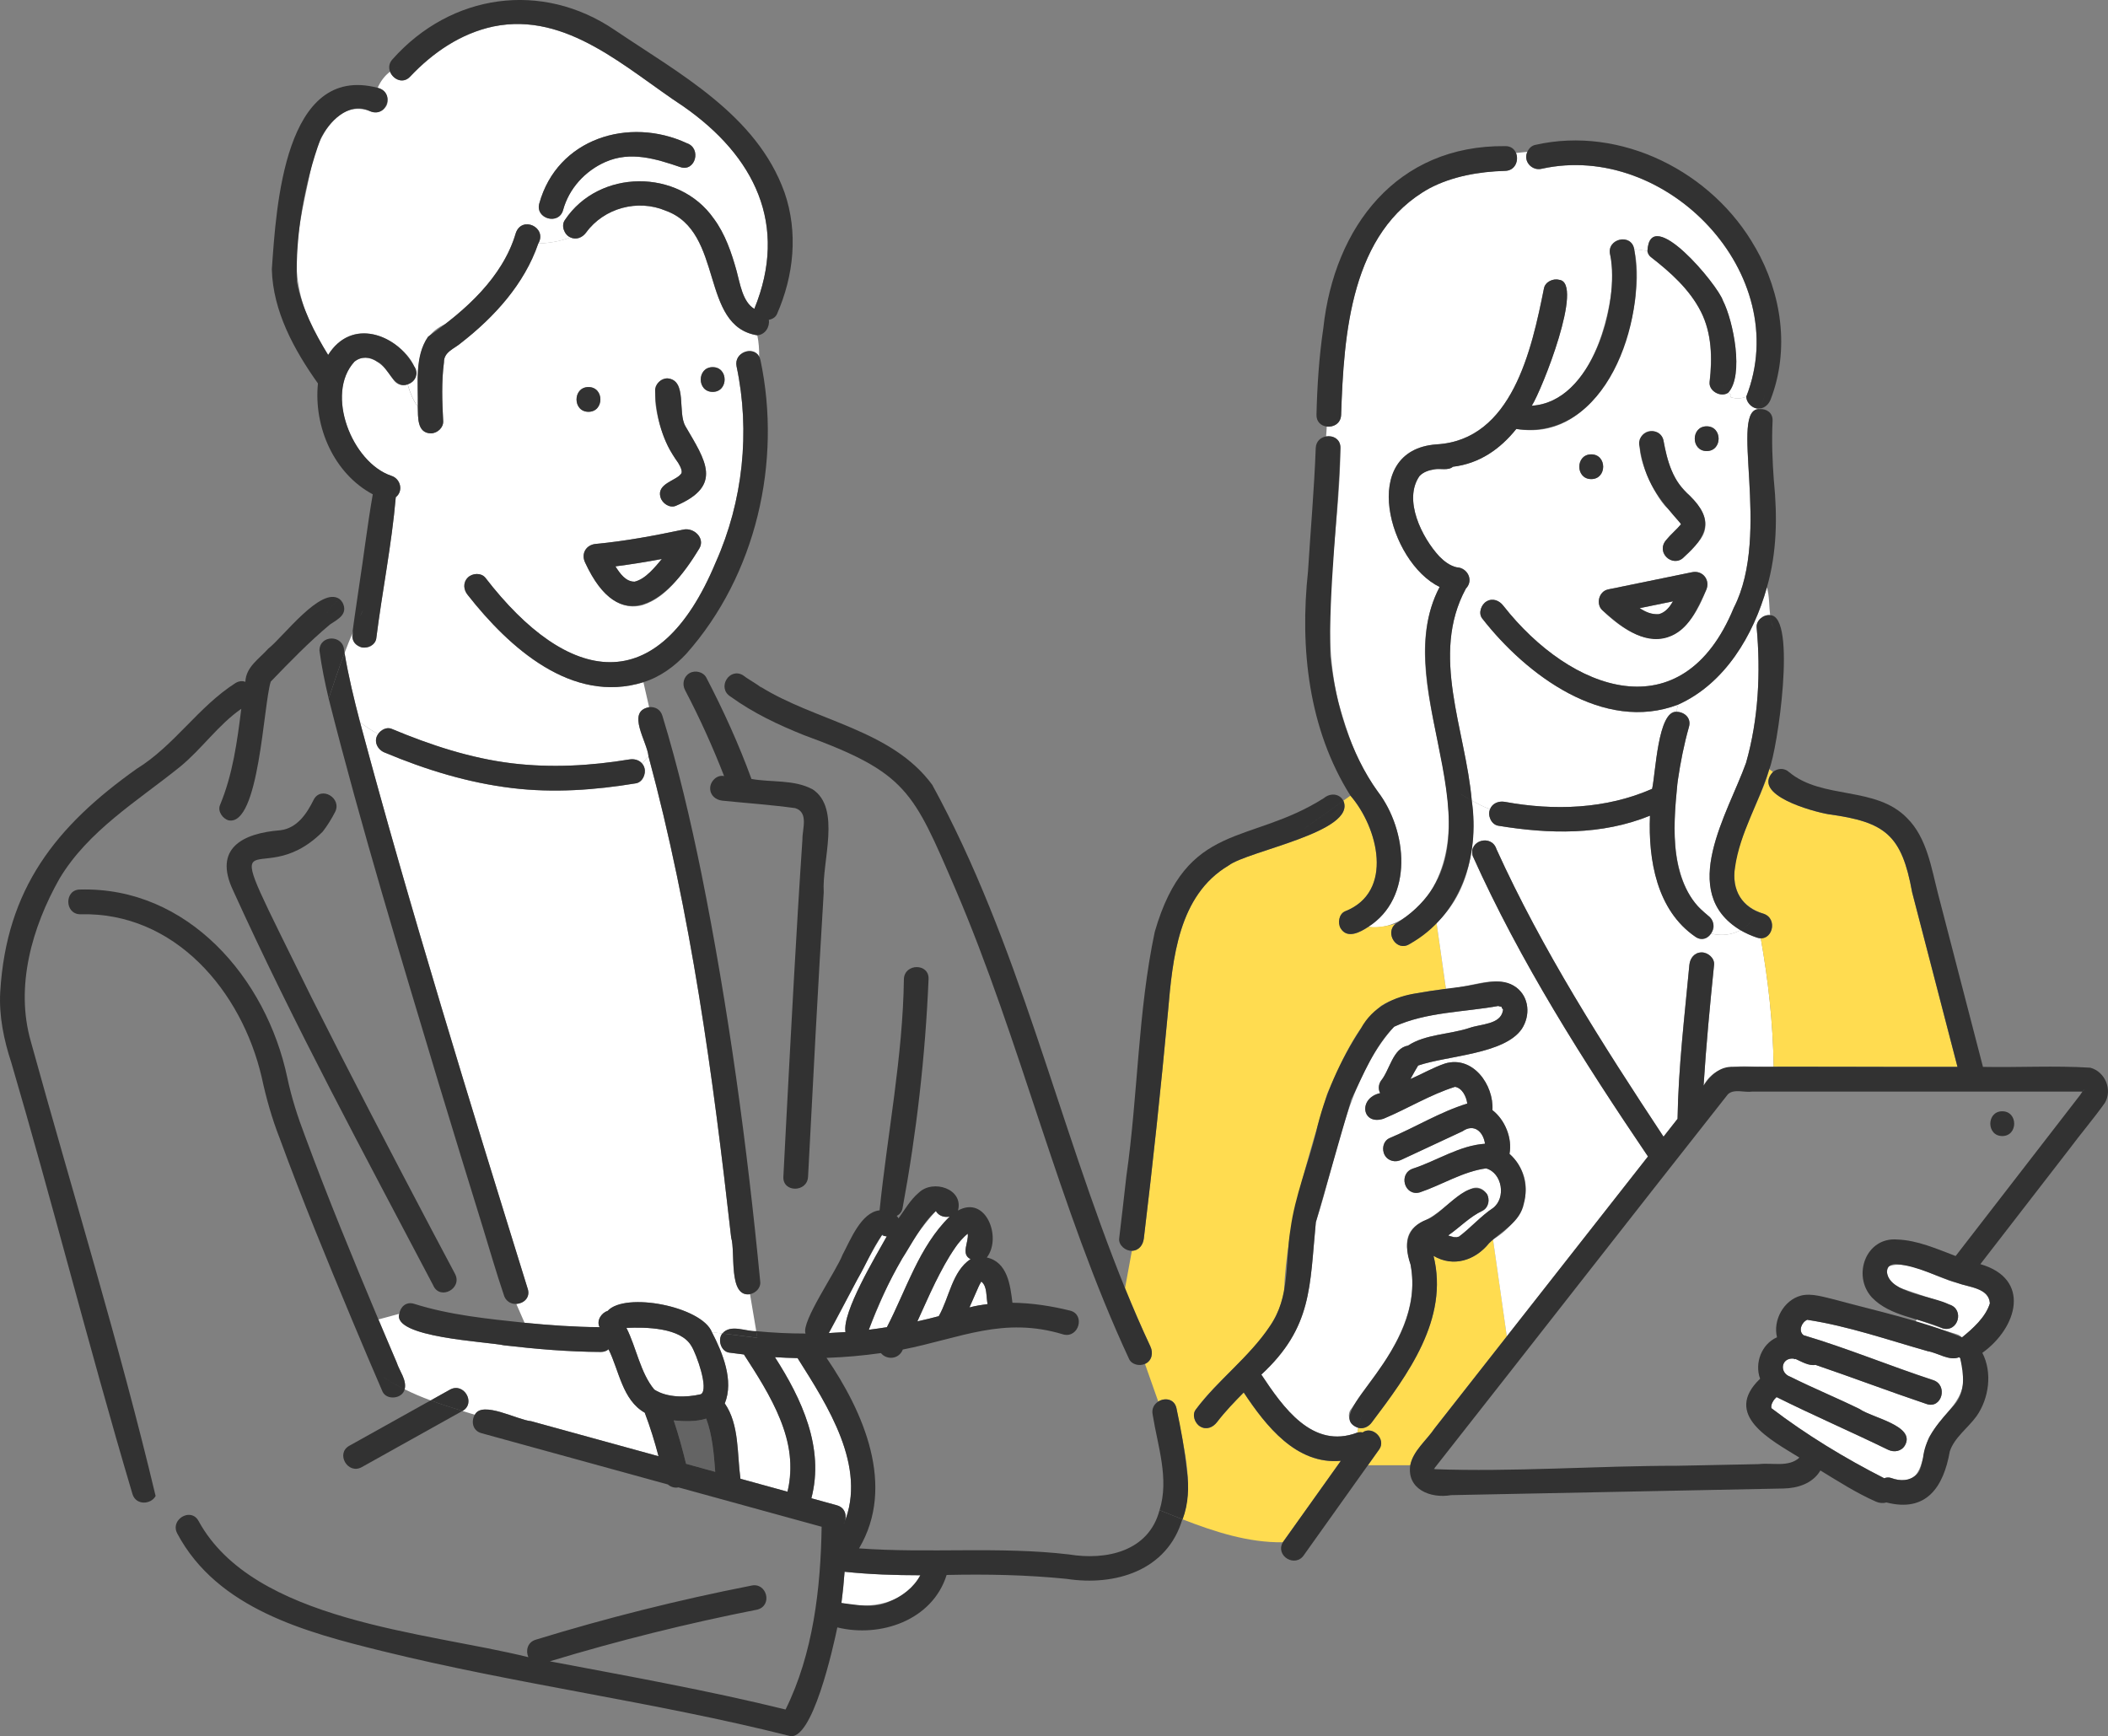<svg width="295" height="243" viewBox="0 0 295 243" fill="none" xmlns="http://www.w3.org/2000/svg">
<rect x="0" y="0" width="295" height="243" fill="#808080" stroke="none"/>
<g clip-path="url(#clip0_4293_10201)">
<path d="M250.984 190.087C250.984 190.087 250.99 190.121 250.995 190.139C251.047 190.139 251.099 190.139 251.151 190.133C251.053 190.11 250.978 190.087 250.978 190.087H250.984Z" fill="#0096DC"/>
<path d="M251.174 190.133C251.174 190.133 251.162 190.133 251.157 190.133C251.168 190.133 251.18 190.133 251.185 190.139C251.185 190.139 251.174 190.133 251.168 190.133H251.174Z" fill="#0096DC"/>
<path d="M274.319 190.075C274.267 190.035 274.221 189.989 274.175 189.943C272.816 190.525 271.164 189.325 269.772 189.1C264.194 187.519 258.645 185.58 252.906 184.708C252.112 185.06 251.623 186.295 252.406 186.872C258.536 188.696 264.465 191.172 270.549 193.157C272.65 193.861 271.74 197.208 269.628 196.498C264.413 194.744 259.278 192.793 254.069 191.016C253.137 191.195 252.106 190.56 251.272 190.185C251.18 190.231 251.03 190.248 250.995 190.139C249.246 189.989 248.935 192.135 250.575 192.695C253.753 194.282 257.051 195.638 260.24 197.197C261.961 198.426 268.114 199.516 266.588 202.275C266.088 203.129 265.069 203.296 264.229 202.898C259.06 200.376 253.758 198.085 248.613 195.523C248.601 195.535 248.584 195.552 248.555 195.575C248.751 195.413 248.354 195.794 248.359 195.788C248.118 196.083 247.795 196.596 247.899 197.081C252.791 200.815 258.185 204.087 263.682 206.886C264.004 206.759 264.361 206.736 264.695 206.863C269.265 208.352 268.741 204.047 269.956 201.15C272.431 196.92 276.057 195.794 274.319 190.07V190.075Z" fill="white"/>
<path d="M253.027 184.662C253.027 184.662 252.941 184.685 252.947 184.674C253.01 184.674 253.05 184.674 253.032 184.662H253.027Z" fill="#0096DC"/>
<path d="M124.116 185.747C126.827 180.513 128.6 174.482 132.9 170.264C132.198 170.42 131.392 170.206 130.966 169.491C126.689 174.177 123.898 180.219 121.584 186.105C122.43 186.001 123.276 185.886 124.116 185.747Z" fill="white"/>
<path d="M195.018 143.747C194.892 143.855 194.944 143.804 195.018 143.747V143.747Z" fill="#0096DC"/>
<path d="M291.546 152.634C291.592 152.582 291.639 152.536 291.685 152.495C291.834 152.386 291.362 152.686 291.546 152.634Z" fill="#0096DC"/>
<path d="M200.608 205.668C200.585 205.703 200.625 205.674 200.665 205.628C200.7 205.587 200.728 205.541 200.734 205.501C200.694 205.559 200.648 205.611 200.608 205.662V205.668Z" fill="#0096DC"/>
<path d="M225.548 36.726C225.56 36.794 225.565 36.84 225.548 36.726V36.726Z" fill="#0096DC"/>
<path d="M198.345 149.242C198.374 149.201 198.409 149.16 198.438 149.119C198.409 149.16 198.38 149.201 198.345 149.242Z" fill="#0096DC"/>
<path d="M273.824 186.722C274.14 186.821 274.382 186.988 274.572 187.184C276.115 185.938 277.887 184.339 278.475 182.417C278.348 180.242 275.51 180.172 273.853 179.543C270.998 178.88 267.141 176.185 264.315 177.241C263.526 178.574 264.85 179.93 266.122 180.317C268.327 181.113 270.577 181.806 272.793 182.579C274.952 183.231 274.048 186.509 271.872 185.92C270.664 185.499 269.455 185.078 268.246 184.656L268.027 184.98C269.961 185.551 271.895 186.128 273.824 186.728V186.722Z" fill="white"/>
<path d="M291.086 152.778C275.81 152.778 260.527 152.778 245.251 152.778C244.146 152.957 242.672 152.345 241.803 153.165C228.075 170.576 214.451 188.073 200.74 205.495C200.74 205.593 200.763 205.864 200.665 205.628C211.671 206.049 223.442 205.155 234.7 205.155C238.517 205.08 242.333 205.005 246.149 204.924C248.031 204.699 250.305 205.409 251.819 204.012C247.824 201.53 241.015 198.033 246.316 192.972C245.504 190.785 246.523 188.102 248.682 187.173C248.083 184.795 249.62 181.967 252.037 181.338C253.511 180.957 255.33 181.569 256.763 181.904C260.55 182.792 264.292 183.889 268.022 184.98L268.24 184.656C264.246 183.675 259.44 181.436 260.879 176.445C263.129 171.101 269.737 174.338 273.674 175.792C279.58 168.111 285.566 160.494 291.426 152.784H291.08L291.086 152.778ZM280.201 158.993C277.974 158.993 277.98 155.531 280.201 155.531C282.423 155.531 282.423 158.993 280.201 158.993Z" fill="#868686"/>
<path d="M209.599 119.28C209.569 119.208 209.581 119.232 209.599 119.28V119.28Z" fill="#0096DC"/>
<path d="M235.224 73.481C235.224 73.446 235.224 73.406 235.224 73.371C235.167 73.423 235.184 73.602 235.224 73.481Z" fill="#0096DC"/>
<path d="M117.123 210.677C118.378 211.024 118.579 212.31 118.101 213.199C118.101 213.199 118.107 213.211 118.113 213.216C121.417 205.293 115.77 196.648 111.62 190.075C110.561 190.058 109.502 190.006 108.449 189.943C112.184 195.76 115.402 202.627 113.548 209.69C114.74 210.019 115.937 210.348 117.129 210.677H117.123Z" fill="white"/>
<path d="M229.457 85.115C230.28 85.64 231.103 86.021 232.122 85.957C233.048 85.738 233.664 84.947 234.125 84.162C232.571 84.48 231.011 84.803 229.457 85.12V85.115Z" fill="white"/>
<path d="M123.431 172.872C123.431 172.872 123.454 172.884 123.472 172.89C123.713 172.953 123.575 172.693 123.431 172.872Z" fill="#0096DC"/>
<path d="M96.764 188.396C95.273 185.782 90.363 185.73 87.664 185.845C89.045 188.569 89.621 192.159 91.566 194.478C93.368 195.644 96.067 195.61 98.088 195.131C99.273 194.455 97.42 189.417 96.77 188.396H96.764Z" fill="white"/>
<path d="M118.32 186.428C117.837 183.629 122.568 175.804 124.099 173.034C123.88 173.034 123.65 172.965 123.426 172.872C123.42 172.884 123.408 172.89 123.403 172.901C123.414 172.878 123.414 172.872 123.42 172.867C120.72 177.276 118.521 182.037 115.989 186.567C116.772 186.532 117.549 186.486 118.326 186.428H118.32Z" fill="white"/>
<path d="M188.963 154.175C188.848 154.411 189.084 154.007 189.096 153.875C189.05 153.973 189.009 154.077 188.963 154.175Z" fill="#0096DC"/>
<path d="M235.231 73.356C235.231 73.356 235.23 73.35 235.237 73.344C235.237 73.338 235.224 73.325 235.218 73.313C235.218 73.319 235.218 73.332 235.218 73.338C235.218 73.338 235.224 73.35 235.231 73.35V73.356Z" fill="#0096DC"/>
<path d="M118.193 219.974C118.09 221.434 117.946 222.894 117.75 224.349C121.877 225.307 126.632 224.452 128.79 220.465C125.25 220.465 121.722 220.349 118.188 219.974H118.193Z" fill="white"/>
<path d="M99.786 202.708C99.607 201.294 99.314 199.886 98.83 198.541C97.414 198.997 95.768 198.934 94.283 198.795C94.957 200.792 95.503 202.817 96.01 204.866C97.368 205.241 98.732 205.616 100.091 205.991C99.999 204.895 99.918 203.798 99.786 202.708Z" fill="#646464"/>
<path d="M162.779 209.385C162.75 209.523 162.768 209.5 162.779 209.385V209.385Z" fill="#0096DC"/>
<path d="M235.219 73.368C235.219 73.368 235.219 73.349 235.219 73.337C235.219 73.337 235.213 73.331 235.207 73.325C235.207 73.325 235.207 73.331 235.207 73.337C235.207 73.349 235.219 73.355 235.219 73.368Z" fill="#0096DC"/>
<path d="M123.31 172.826C123.351 172.849 123.38 172.861 123.414 172.872C123.38 172.855 123.345 172.849 123.31 172.832V172.826Z" fill="#0096DC"/>
<path d="M138.069 181.442C137.977 180.727 137.954 179.82 137.326 179.359C136.659 180.507 136.227 181.783 135.657 182.983C136.492 182.764 137.344 182.625 138.195 182.515C138.144 182.158 138.103 181.8 138.063 181.442H138.069Z" fill="white"/>
<path d="M35.589 122.856C35.532 122.723 35.537 122.735 35.589 122.856V122.856Z" fill="#0096DC"/>
<path d="M131.099 169.41C131.099 169.41 131.076 169.41 131.041 169.439C131.064 169.457 131.087 169.457 131.099 169.41Z" fill="#0096DC"/>
<path d="M137.27 179.428C137.27 179.428 137.246 179.452 137.24 179.464C137.24 179.464 137.258 179.452 137.27 179.428Z" fill="#0096DC"/>
<path d="M130.857 179.555C129.982 181.309 129.21 183.139 128.376 184.933C129.377 184.714 130.379 184.472 131.369 184.206C132.848 181.621 133.228 177.939 135.818 176.219C134.396 175.533 135.617 173.796 135.421 172.659C133.251 174.557 132.163 177.085 130.851 179.555H130.857Z" fill="white"/>
<path d="M62.435 49.474C62.435 49.474 62.418 49.525 62.412 49.548C62.424 49.525 62.435 49.496 62.441 49.468L62.435 49.474Z" fill="#0096DC"/>
<path d="M86.121 79.269C86.737 80.238 87.56 81.439 88.821 81.41C90.455 80.954 91.561 79.477 92.614 78.236C90.461 78.64 88.297 78.992 86.121 79.269Z" fill="white"/>
<path d="M189.015 197.283C193.269 191.42 198.904 184.708 197.396 176.964C196.993 175.4 196.452 173.634 197.505 172.203C198.086 171.412 198.927 171.078 199.761 170.633C201.92 169.468 203.474 167.471 205.725 166.449C207.693 165.364 209.408 168.29 207.469 169.439C205.638 170.31 204.309 171.759 202.662 172.895C202.864 172.988 203.29 173.08 203.474 173.132C203.606 173.138 203.733 173.138 203.865 173.144C203.946 173.097 204.078 173.086 204.165 173.069C205.771 171.88 207.29 170.143 208.931 169.069C210.801 167.661 210.243 164.153 207.969 163.512C204.735 163.945 201.788 165.826 198.697 166.871C196.532 167.471 195.629 164.204 197.781 163.529C201.12 162.433 204.28 160.298 207.826 160.067C207.578 158.353 206.277 157.204 204.689 158.312C201.839 159.64 198.996 160.967 196.152 162.294C194.178 163.379 192.469 160.442 194.408 159.305C198.075 157.77 201.552 155.606 205.339 154.446C205.212 153.482 204.637 152.27 203.624 152.103C200.187 153.176 196.987 155.162 193.643 156.558C190.581 157.58 190.028 153.673 193.148 152.986C192.802 152.322 192.958 151.566 193.43 151.035C193.355 151.128 193.286 151.226 193.211 151.318C194.5 149.812 194.886 146.696 197.05 146.332C199.462 144.734 202.898 144.78 205.661 143.856C207.238 143.297 209.984 143.395 210.324 141.45C210.329 141.358 210.341 141.317 210.347 141.294C210.335 141.277 210.318 141.242 210.295 141.161C210.387 141.438 210.013 140.798 210.203 141.011C210.145 140.948 210.122 140.919 210.116 140.902C210.099 140.902 210.059 140.884 209.978 140.85C210.237 140.971 209.489 140.757 209.719 140.781C204.896 141.669 199.531 141.6 195.059 143.718C188.399 151.278 187.179 161.769 184.145 171.055C183.265 180.074 183.685 185.736 176.519 192.378C179.541 196.92 183.685 202.91 189.971 200.486C190.011 200.261 190.045 200.036 190.086 199.811C189.05 199.591 188.388 198.172 189.021 197.266L189.015 197.283Z" fill="white"/>
<path d="M228.921 41.279C227.931 49.797 222.601 61.829 212.194 60.029C209.944 62.828 207.049 64.87 203.324 65.315C202.674 65.886 201.563 65.522 200.746 65.673C199.974 65.799 199.22 66.025 198.651 66.613C196.331 69.949 198.99 75.241 201.431 77.872C202.098 78.553 202.91 79.182 203.854 79.39C205.356 79.436 206.277 81.213 205.143 82.362C200.095 91.67 205.109 102.139 205.961 112.03C206.801 112.503 207.653 112.93 208.516 113.259C208.844 112.422 209.714 112.076 210.577 112.22C217.478 113.49 224.725 113.253 231.201 110.403C231.701 108.29 231.989 99.421 234.631 99.623C234.666 99.282 234.729 98.942 234.838 98.618C224.42 102.606 213.564 94.446 207.405 86.54C206.841 85.79 207.296 84.601 208.027 84.168C208.902 83.655 209.829 84.047 210.387 84.791C219.833 96.806 235.443 102.543 242.626 85.063C248.031 74.519 241.751 56.993 246.304 57.253C246.31 57.224 246.322 57.195 246.327 57.172C245.383 57.328 244.416 56.485 244.37 55.522C243.708 55.787 242.977 55.856 242.137 55.574C242.402 55.308 242.16 55.141 241.832 54.962C240.83 55.66 239.109 54.754 239.236 53.473C239.639 50.091 239.53 46.611 238.033 43.639C236.444 40.489 233.762 38.105 230.999 35.958C230.74 35.756 230.596 35.468 230.533 35.15C229.934 35.006 229.318 34.914 228.68 34.862C229.175 36.951 229.157 39.15 228.904 41.267L228.921 41.279ZM222.682 63.589C224.909 63.589 224.904 67.052 222.682 67.052C220.46 67.052 220.46 63.589 222.682 63.589ZM238.741 82.627C235.621 90.909 230.257 91.295 224.224 85.397C223.551 84.757 223.591 83.608 224.224 82.951C224.788 82.345 225.715 82.42 226.458 82.206C229.9 81.502 233.348 80.792 236.79 80.088C238.321 79.777 239.397 81.242 238.741 82.633V82.627ZM238.839 59.665C241.066 59.665 241.061 63.128 238.839 63.128C236.617 63.128 236.617 59.665 238.839 59.665ZM230.654 60.375C231.5 60.144 232.605 60.663 232.778 61.587C233.152 63.428 233.526 65.309 234.453 66.965C235.828 69.383 239.483 71.201 238.505 74.456C237.998 75.916 236.6 76.851 235.633 77.988C235.028 78.703 233.808 78.605 233.192 77.988C231.558 76.256 234.384 74.508 235.167 73.452C235.195 73.417 235.201 73.382 235.213 73.336C235.207 73.319 235.201 73.302 235.184 73.29C235.195 73.307 235.201 73.313 235.213 73.325C235.213 73.319 235.213 73.313 235.213 73.307C234.695 72.442 234.021 71.795 233.261 71.04C231.592 69.626 227.419 61.327 230.654 60.375Z" fill="white"/>
<path d="M187.582 62.724C187.547 74.542 184.428 86.69 187.323 98.324C188.526 102.716 190.057 107.154 192.825 110.812C196.97 116.248 197.862 125.655 191.484 129.723C194.829 130.26 197.897 127.831 199.842 125.361C208.464 112.238 194.414 95.883 201.459 82.148C194.328 78.692 190.057 63.001 201.01 62.193C211.607 61.593 214.336 48.96 216.057 40.373C216.218 39.45 217.346 38.936 218.181 39.161C221.744 39.513 215.752 54.616 214.353 56.785C221.801 56.278 224.886 46.531 225.56 40.252C225.663 38.717 225.704 37.141 225.324 35.641C224.771 33.379 228.311 32.571 228.685 34.868C229.318 34.925 229.94 35.018 230.539 35.156C230.855 28.404 240.422 39.894 241.107 42.081C242.551 44.903 244.088 52.526 241.832 54.962C242.154 55.141 242.402 55.302 242.137 55.574C242.983 55.856 243.708 55.787 244.37 55.522C251.099 38.33 233.192 19.777 215.757 23.62C214.399 23.978 213.098 22.564 213.743 21.248C213.225 21.312 212.689 21.352 212.148 21.416C212.563 22.426 212.056 23.88 210.629 23.915C206.956 24.013 203.192 24.688 200.026 26.361C189.004 32.467 188.054 46.733 187.674 58.049C187.645 59.267 186.603 59.809 185.671 59.7C185.648 60.161 185.619 60.623 185.573 61.085C186.54 60.917 187.628 61.46 187.582 62.724Z" fill="white"/>
<path d="M109.916 200.636C108.65 196.643 106.382 193.065 104.114 189.567C103.418 189.487 102.721 189.4 102.031 189.302C100.879 189.117 100.407 187.467 101.092 186.624L99.63 186.44C101.133 189.342 102.733 193.22 101.432 196.417C103.493 199.395 103.136 203.481 103.625 206.961C105.818 207.567 108.017 208.167 110.21 208.773C110.808 206.124 110.734 203.233 109.911 200.63L109.916 200.636Z" fill="white"/>
<path d="M55.027 53.098C53.939 51.234 51.614 49.012 49.594 50.628C45.461 55.129 49.225 64.738 54.751 66.602C56.035 66.983 56.495 68.731 55.378 69.597C54.809 76.199 53.473 82.795 52.644 89.391C52.12 91.445 48.972 90.782 49.3 88.675C48.92 89.581 48.563 90.481 48.218 91.388C48.759 94.631 49.536 97.839 50.371 101.031C51.182 101.712 52.034 102.26 52.92 102.722C53.335 102.133 54.118 101.723 54.797 102.006C60.19 104.268 65.837 106.132 71.662 106.836C77.124 107.494 82.639 107.194 88.061 106.294C88.734 106.184 89.408 106.357 89.828 106.836C90.156 106.536 90.467 106.201 90.749 105.855C90.588 103.83 87.577 99.559 90.841 98.976L90.041 95.479C80.031 98.595 71.225 90.62 65.463 83.285C64.858 82.57 64.761 81.543 65.463 80.838C66.085 80.215 67.299 80.129 67.903 80.838C79.507 95.895 92.102 98.07 100.166 78.686C103.965 70.185 105.012 60.404 103.078 51.297C102.652 49.295 105.432 48.36 106.238 49.918C106.25 48.914 106.192 47.904 105.979 46.934C97.869 45.653 101.397 32.438 93.143 29.489C89.252 27.845 84.532 29.108 82.028 32.542C81.505 33.258 80.641 33.627 79.807 33.229C78.425 33.771 76.888 34.014 75.323 34.083C73.383 39.744 69.181 44.361 64.536 47.979C63.581 48.816 62.101 49.231 62.124 50.714C61.767 53.432 61.871 56.191 62.015 58.921C62.078 59.861 61.175 60.652 60.288 60.652C58.325 60.606 58.515 58.343 58.464 56.93C57.807 56.024 57.37 54.956 57.036 53.802C56.34 54.038 55.517 53.894 55.022 53.098H55.027ZM99.734 51.384C101.962 51.384 101.956 54.846 99.734 54.846C97.512 54.846 97.512 51.384 99.734 51.384ZM93.408 52.953C96.229 53.19 94.766 57.761 95.941 59.682C98.709 64.432 101.248 67.975 94.554 70.803C93.684 71.155 92.654 70.416 92.43 69.591C91.865 67.692 94.6 67.277 95.296 66.33C95.762 65.748 94.496 64.178 93.961 63.289C92.712 61.616 89.828 52.977 93.414 52.953H93.408ZM95.595 74.127C97.08 73.769 98.75 75.322 97.858 76.781C95.751 79.811 93.621 83.505 89.92 84.699C85.943 85.755 83.347 81.796 81.885 78.726C81.292 77.48 82.023 76.245 83.376 76.124C87.502 75.743 91.543 74.981 95.595 74.127ZM82.351 54.171C84.579 54.171 84.573 57.634 82.351 57.634C80.129 57.634 80.129 54.171 82.351 54.171Z" fill="white"/>
<path d="M54.02 14.889C53.513 15.755 52.506 15.899 51.66 15.512C46.779 13.856 44.125 20.123 43.446 23.938C41.201 34.452 39.693 40.16 45.927 49.681C51.153 41.51 61.67 52.284 57.053 53.802C57.387 54.95 57.825 56.024 58.481 56.93C58.481 52.769 57.761 47.321 62.349 45.342C66.551 42.208 70.678 37.747 72.192 32.617C73.038 30.147 76.635 31.826 75.34 34.083C76.906 34.014 78.448 33.771 79.824 33.229C78.972 32.871 78.489 31.59 79.064 30.793C83.842 23.637 94.985 23.58 99.895 30.603C101.49 32.744 102.37 35.358 103.084 37.909C103.556 39.617 103.901 42.249 105.571 43.235C110.377 31.451 105.628 21.872 95.647 14.9C87.675 9.666 79.364 1.604 69.06 3.711C64.484 4.686 60.576 7.364 57.399 10.734C56.386 11.807 54.987 11.097 54.59 10.03C53.819 10.607 53.237 11.403 52.846 12.303C54.02 12.517 54.618 13.896 54.031 14.9L54.02 14.889ZM75.467 28.479C77.982 19.379 88.015 16.285 96.119 20.048C98.214 20.764 97.311 24.105 95.198 23.384C91.762 22.212 88.222 21.121 84.722 22.668C81.873 23.926 79.617 26.373 78.794 29.403C78.207 31.555 74.874 30.632 75.461 28.479H75.467Z" fill="white"/>
<path d="M58.475 129.81C62.683 144.122 67.034 158.393 71.443 172.647C72.243 175.221 73.043 177.801 73.849 180.374C74.241 181.621 73.268 182.44 72.255 182.492L73.412 185.135C76.9 185.487 80.411 185.73 83.916 185.753C83.445 184.87 84.164 183.739 85.033 183.485C87.502 180.767 98.197 182.85 99.636 186.451L101.098 186.636C102.244 185.285 104.321 186.365 105.835 186.313L104.96 181.136C101.864 181.598 102.952 175.233 102.324 173.224C99.78 150.562 96.706 127.906 90.755 105.861C90.467 106.207 90.162 106.542 89.834 106.842C90.639 107.679 90.185 109.422 88.987 109.635C83.26 110.581 77.458 110.997 71.674 110.299C65.509 109.554 59.603 107.742 53.888 105.347C52.834 104.961 52.195 103.72 52.926 102.722C52.04 102.266 51.182 101.712 50.376 101.031C52.932 110.668 55.66 120.253 58.481 129.816L58.475 129.81Z" fill="white"/>
<path d="M90.265 197.791C90.265 197.791 90.254 197.745 90.248 197.722C87.105 195.939 86.668 191.835 85.177 188.84C84.906 189.071 84.55 189.215 84.101 189.215C79.582 189.198 75.058 188.806 70.574 188.292C68.174 187.767 54.843 187.19 55.902 183.866L52.961 184.662C53.807 186.688 54.659 188.685 55.522 190.699C55.908 191.899 56.95 193.14 56.633 194.438C57.83 195.032 59.045 195.546 60.271 195.996L62.971 194.49C64.91 193.405 66.649 196.383 64.726 197.474C65.313 197.652 65.894 197.831 66.476 198.01C67.483 195.99 72.445 198.743 74.35 198.911C80.296 200.544 86.236 202.183 92.182 203.816C91.641 201.784 91.042 199.77 90.271 197.791H90.265Z" fill="white"/>
<path d="M236.352 101.752C235.662 104.187 235.172 106.68 234.804 109.191C234.804 109.202 234.735 109.722 234.735 109.722C234.165 115.233 233.739 121.333 237.003 126.163C237.866 127.565 240.848 128.708 239.449 130.658C240.819 130.999 242.281 130.883 243.559 130.185C234.7 124.853 241.832 113.825 244.353 106.75C246.091 100.633 246.408 94.135 245.832 87.815C245.74 86.834 246.799 85.98 247.715 86.102C247.559 84.838 247.634 83.435 247.266 82.2C245.383 88.923 241.395 95.675 234.838 98.624C234.729 98.947 234.666 99.288 234.631 99.628C235.673 99.628 236.738 100.465 236.352 101.758V101.752Z" fill="white"/>
<path d="M197.24 132.13C195.416 133.261 193.758 130.543 195.301 129.291C194.052 129.643 192.699 129.845 191.496 129.723C190.379 130.462 188.549 131.472 187.616 129.92C187.185 129.181 187.38 127.923 188.238 127.554C195.145 124.83 192.86 115.816 188.981 111.355L187.99 112.065C189.89 116.433 174.625 119.07 171.92 121.136C164.892 125.315 164.097 134.15 163.453 141.542C162.474 152.149 161.34 162.75 160.068 173.328C159.959 174.24 159.389 175.019 158.399 175.054L157.438 180.294C158.554 183.046 159.734 185.77 160.995 188.465C161.421 189.348 161.202 190.479 160.235 190.895L162.089 196.152C162.992 195.586 164.351 195.754 164.638 197.087C165.502 202.16 167.257 207.596 165.49 212.639C170.015 214.4 174.752 215.923 179.529 215.848C182.235 212.051 184.94 208.254 187.645 204.456C181.411 205.022 177.169 199.58 174.049 194.894C172.72 196.239 171.419 197.595 170.32 199.032C169.75 199.776 168.846 200.174 167.96 199.655C167.229 199.222 166.774 198.028 167.338 197.289C171.275 191.789 178.464 187.755 179.69 180.703C180.076 171.153 183.04 162.15 185.734 153.061C187.674 148.739 189.625 143.879 193.298 140.752C195.986 139.095 199.295 138.859 202.346 138.391L201.034 129.164C199.894 130.289 198.616 131.282 197.246 132.136L197.24 132.13Z" fill="#FFDC50"/>
<path d="M208.39 173.975C206.444 176.398 203.376 177.385 200.613 175.752C202.801 184.587 197.004 192.378 191.997 199.026C191.548 199.661 190.811 200.013 190.08 199.822C190.04 200.047 190.005 200.272 189.965 200.498C190.23 200.44 190.471 200.434 190.69 200.48C192.066 199.493 193.994 201.398 193.033 202.823C192.497 203.573 191.968 204.324 191.433 205.068H197.361C197.747 203.048 199.652 201.565 200.769 199.897C204.136 195.604 207.503 191.316 210.871 187.023L208.942 173.473C208.758 173.634 208.58 173.796 208.395 173.975H208.39Z" fill="#FFDC50"/>
<path d="M245.884 131.23C245.073 130.958 244.29 130.606 243.559 130.185C242.275 130.883 240.819 130.999 239.449 130.658C238.994 131.339 238.148 131.714 237.273 131.114C231.851 127.409 230.654 120.346 230.907 114.159C224.15 116.912 216.793 116.745 209.662 115.562C208.683 115.394 208.148 114.113 208.522 113.259C207.659 112.93 206.807 112.503 205.966 112.03C206.715 118.078 205.656 124.841 201.034 129.158L202.346 138.386C205.581 138.334 209.253 136.239 212.2 138.201C214.025 139.592 214.18 142.137 212.966 143.995C210.525 147.556 202.611 147.717 198.455 149.125C198.069 149.743 197.73 150.383 197.378 151.018C199.007 150.32 200.562 149.402 202.237 148.837C206.122 147.7 209.069 151.837 208.85 155.369C210.629 156.737 211.653 159.311 211.239 161.481C215.429 165.428 213.38 170.818 208.936 173.472L210.865 187.023C217.45 178.632 224.034 170.241 230.619 161.85C221.554 148.456 212.73 134.571 206.087 119.775C205.489 117.61 208.741 116.693 209.42 118.851C215.838 132.972 224.259 146.165 232.795 159.08C233.451 158.249 234.102 157.412 234.758 156.581C234.873 149.391 235.742 142.183 236.416 135.021C236.513 134.086 237.129 133.29 238.142 133.29C239.006 133.29 239.961 134.092 239.869 135.021C239.294 140.648 238.758 146.292 238.401 151.936C240.358 148.208 244.773 149.506 248.215 149.287C248.117 143.083 247.45 137.162 246.408 131.31C246.241 131.31 246.068 131.287 245.884 131.224V131.23Z" fill="white"/>
<path d="M273.933 149.316C271.821 141.173 269.708 133.036 267.59 124.893C266.134 116.86 263.849 115.037 255.882 113.957C253.684 113.6 245.021 111.205 248.117 108.031L247.594 107.656C246.345 113.005 238.551 123.774 245.654 127.421C246.017 127.6 246.368 127.738 246.799 127.883C248.716 128.523 248.123 131.357 246.402 131.31C247.444 137.162 248.117 143.083 248.21 149.287C256.78 149.293 265.357 149.321 273.927 149.31L273.933 149.316Z" fill="#FFDC50"/>
<path d="M62.407 49.56L62.389 49.578C62.389 49.578 62.401 49.572 62.407 49.56Z" fill="#0096DC"/>
<path d="M62.447 49.451C62.47 49.364 62.481 49.3 62.447 49.451V49.451Z" fill="#0096DC"/>
<path d="M241.118 42.081C240.451 39.929 230.867 28.393 230.55 35.156C230.614 35.468 230.757 35.762 231.016 35.964C233.774 38.111 236.456 40.494 238.05 43.645C239.547 46.617 239.656 50.097 239.253 53.479C239.121 54.754 240.848 55.666 241.849 54.968C241.331 54.679 240.612 54.35 241.464 53.502C240.612 54.356 241.331 54.685 241.849 54.968C244.106 52.544 242.563 44.897 241.124 42.087L241.118 42.081Z" fill="#323232"/>
<path d="M235.184 73.29C235.184 73.29 235.202 73.32 235.214 73.339C235.214 73.339 235.214 73.333 235.214 73.326C235.202 73.314 235.196 73.308 235.184 73.29Z" fill="#323232"/>
<path d="M235.218 73.314C235.218 73.314 235.218 73.314 235.218 73.307C235.218 73.314 235.218 73.32 235.218 73.326C235.218 73.326 235.224 73.332 235.23 73.338C235.23 73.332 235.23 73.32 235.23 73.314H235.218Z" fill="#323232"/>
<path d="M229.451 62.504C230.193 67.473 232.076 69.735 235.218 73.307C235.218 73.302 235.218 73.296 235.218 73.29C235.218 73.296 235.218 73.307 235.218 73.313C235.224 73.325 235.23 73.331 235.236 73.342C235.236 73.342 235.236 73.348 235.23 73.354C235.23 73.354 235.224 73.348 235.218 73.342C235.218 73.354 235.218 73.359 235.218 73.371C235.247 73.446 235.167 73.636 235.19 73.417C235.178 73.429 235.172 73.44 235.167 73.457C234.781 73.954 233.745 74.883 233.192 75.546C231.65 77.186 234.038 79.586 235.633 77.993C238.919 75.085 239.933 72.725 236.462 69.36C234.13 67.427 233.279 64.466 232.778 61.587C232.179 59.423 228.904 60.306 229.445 62.51L229.451 62.504ZM235.27 73.394C235.282 73.411 235.282 73.417 235.27 73.394V73.394Z" fill="#323232"/>
<path d="M235.207 73.342C235.207 73.342 235.19 73.394 235.19 73.416C235.201 73.399 235.212 73.388 235.218 73.371C235.218 73.359 235.212 73.353 235.207 73.342Z" fill="#323232"/>
<path d="M225.335 35.641C226.688 42.63 222.785 56.289 214.364 56.785C215.775 54.598 221.749 39.531 218.192 39.161C217.357 38.93 216.229 39.444 216.068 40.373C214.347 48.954 211.613 61.598 201.022 62.193C190.068 63.001 194.339 78.686 201.471 82.148C193.608 96.887 212.407 118.586 195.301 129.296C193.758 130.549 195.421 133.261 197.24 132.136C204.366 128.2 207.141 119.809 205.961 112.042C205.356 111.701 204.758 111.343 204.159 110.98C204.758 111.343 205.362 111.701 205.961 112.042C205.115 102.15 200.095 91.676 205.143 82.374C206.271 81.219 205.362 79.453 203.854 79.401C202.91 79.188 202.098 78.559 201.431 77.884C198.99 75.252 196.331 69.96 198.651 66.625C199.22 66.036 199.974 65.811 200.746 65.684C201.563 65.534 202.674 65.898 203.324 65.326C207.049 64.888 209.95 62.845 212.194 60.04C224.783 61.806 230.429 44.961 228.697 34.885C228.121 34.833 227.534 34.81 226.953 34.81C227.54 34.81 228.121 34.833 228.697 34.885C228.323 32.588 224.783 33.396 225.335 35.658V35.641ZM225.548 36.726C225.56 36.795 225.566 36.841 225.548 36.726V36.726Z" fill="#323232"/>
<path d="M212.16 21.416C211.93 20.856 211.429 20.435 210.64 20.452C195.502 20.29 186.724 31.728 185.187 45.942C184.594 49.953 184.33 53.998 184.232 58.049C184.209 59.065 184.905 59.607 185.682 59.7C186.615 59.809 187.651 59.261 187.685 58.049C188.065 46.738 189.015 32.461 200.038 26.361C203.204 24.688 206.968 24.013 210.64 23.915C212.074 23.88 212.574 22.426 212.16 21.416Z" fill="#323232"/>
<path d="M245.66 34.677C239.691 24.065 226.878 17.544 214.848 20.279C214.336 20.383 213.95 20.775 213.748 21.243C214.261 21.179 214.75 21.098 215.205 20.942C214.75 21.093 214.255 21.179 213.748 21.243C213.115 22.57 214.399 23.966 215.769 23.614C233.204 19.765 251.111 38.324 244.382 55.516C244.422 56.48 245.395 57.328 246.339 57.166C246.598 56.335 246.984 55.602 246.984 54.875C246.984 55.608 246.604 56.335 246.339 57.166C247.001 57.074 247.53 56.572 247.789 55.908C250.483 48.925 249.332 41.071 245.665 34.671L245.66 34.677Z" fill="#323232"/>
<path d="M239.012 128.125C233.497 123.855 234.13 115.931 234.735 109.722C234.735 109.722 234.804 109.202 234.804 109.191C235.172 106.686 235.662 104.193 236.352 101.752C236.738 100.459 235.673 99.623 234.631 99.623C234.453 101.337 235.051 103.224 234.545 104.736C235.051 103.218 234.453 101.337 234.631 99.623C231.995 99.403 231.69 108.296 231.201 110.403C224.725 113.248 217.478 113.49 210.577 112.22C209.714 112.076 208.844 112.422 208.516 113.259C210.606 114.056 212.787 114.263 215.211 113.046C212.787 114.258 210.606 114.05 208.516 113.259C208.142 114.108 208.677 115.394 209.656 115.562C216.788 116.739 224.144 116.912 230.901 114.159C230.648 120.346 231.845 127.409 237.267 131.114C238.142 131.714 238.994 131.345 239.443 130.658C237.728 130.231 236.145 129.112 235.236 127.594C236.145 129.118 237.728 130.237 239.443 130.658C239.944 129.908 239.967 128.777 239.006 128.125H239.012Z" fill="#323232"/>
<path d="M192.831 110.812C188.923 105.33 186.885 98.503 186.166 91.849C185.93 82.125 187.265 72.43 187.582 62.718C187.628 61.454 186.54 60.912 185.573 61.079C184.83 61.206 184.163 61.754 184.128 62.718C183.915 68.477 183.403 74.219 183.046 79.973C181.889 90.736 183.115 102.029 188.975 111.343C192.854 115.804 195.139 124.824 188.226 127.542C187.369 127.911 187.179 129.175 187.605 129.908C188.532 131.461 190.368 130.451 191.484 129.712C190.04 129.568 188.814 128.968 188.261 127.583C188.814 128.973 190.04 129.573 191.484 129.712C197.862 125.643 196.964 116.237 192.826 110.801L192.831 110.812Z" fill="#323232"/>
<path d="M242.805 121.408C243.507 116.52 246.183 112.295 247.594 107.656C248.716 105.099 251.519 86.124 247.715 86.096C247.807 86.84 247.974 87.533 248.359 88.121C247.968 87.538 247.801 86.84 247.715 86.096C246.799 85.975 245.74 86.829 245.832 87.81C246.408 94.129 246.091 100.627 244.353 106.744C241.832 113.813 234.7 124.853 243.559 130.179C244.319 129.764 245.021 129.152 245.602 128.281C245.027 129.152 244.324 129.764 243.559 130.179C244.284 130.601 245.067 130.953 245.884 131.224C247.997 131.934 248.9 128.592 246.805 127.883C243.789 127.08 242.269 124.495 242.81 121.402L242.805 121.408Z" fill="#323232"/>
<path d="M292.531 149.431C287.546 149.114 282.504 149.414 277.502 149.316C275.412 141.259 273.317 133.203 271.228 125.141C270.29 121.523 269.668 117.264 266.899 114.511C262.513 109.958 255.082 111.955 250.397 108.083C249.649 107.396 248.739 107.54 248.123 108.031C245.073 111.262 253.666 113.571 255.888 113.957C263.866 115.037 266.139 116.86 267.596 124.893C269.708 133.036 271.826 141.173 273.939 149.316C263.48 149.344 253.022 149.252 242.569 149.316C240.704 149.206 239.38 150.476 238.407 151.941C238.764 146.292 239.299 140.648 239.875 135.027C239.967 134.098 239.012 133.296 238.148 133.296C237.135 133.296 236.519 134.092 236.421 135.027C235.754 142.189 234.879 149.396 234.764 156.587C234.107 157.418 233.457 158.255 232.801 159.086C224.27 146.171 215.844 132.973 209.426 118.857C208.758 116.71 205.494 117.599 206.093 119.78C212.735 134.583 221.559 148.467 230.625 161.856C220.673 174.54 210.721 187.219 200.769 199.903C199.646 201.577 197.747 203.054 197.355 205.074C196.86 208.363 200.101 209.771 203.083 209.252C211.389 209.085 219.689 208.923 227.995 208.756C235.19 208.611 242.385 208.467 249.58 208.323C251.588 208.282 253.666 207.63 254.754 205.801C257.293 207.348 259.802 208.963 262.531 210.164C263.002 210.371 263.521 210.418 263.981 210.273C269.593 211.722 271.982 208.115 272.857 203.141C273.484 201.202 275.441 199.817 276.604 198.201C278.359 195.702 278.837 192.078 277.415 189.337C282.343 185.805 284.271 178.984 277.139 176.923C281.278 171.568 285.416 166.219 289.555 160.863C291.184 158.676 292.968 156.587 294.551 154.371C295.662 152.513 294.597 149.991 292.531 149.431ZM273.478 196.643C271.527 198.818 269.426 200.994 269.11 204.058C268.954 204.745 268.799 205.732 268.344 206.228C267.36 207.307 265.869 207.324 264.695 206.869C264.361 206.742 264.01 206.765 263.682 206.892C258.185 204.093 252.791 200.821 247.899 197.087C247.789 196.602 248.118 196.083 248.359 195.794C248.359 195.794 248.751 195.413 248.555 195.581C248.584 195.558 248.601 195.54 248.613 195.529C253.758 198.091 259.054 200.382 264.229 202.904C265.069 203.302 266.093 203.141 266.588 202.281C268.125 199.54 261.943 198.42 260.24 197.202C257.051 195.638 253.753 194.288 250.575 192.701C248.946 192.147 249.24 189.989 250.996 190.145C250.996 190.127 250.984 190.116 250.984 190.093C250.972 190.093 251.088 190.127 251.168 190.139C251.168 190.139 251.18 190.145 251.185 190.145C251.122 190.127 251.065 190.145 250.996 190.145C251.03 190.26 251.18 190.237 251.272 190.191C252.106 190.56 253.137 191.201 254.069 191.022C259.273 192.799 264.413 194.75 269.628 196.504C271.74 197.214 272.644 193.873 270.549 193.163C264.47 191.172 258.542 188.702 252.406 186.878C251.617 186.301 252.106 185.066 252.906 184.714C258.639 185.586 264.194 187.525 269.772 189.106C271.17 189.331 272.816 190.525 274.175 189.948C274.221 189.995 274.267 190.041 274.319 190.081C274.791 192.372 275.148 194.709 273.478 196.648V196.643ZM252.947 184.674C252.941 184.685 253.027 184.662 253.027 184.662C253.05 184.68 253.004 184.68 252.941 184.674H252.947ZM291.143 153.199C285.324 160.73 279.499 168.261 273.68 175.787C271.015 174.782 268.333 173.576 265.512 173.478C261.115 173.103 259.169 178.534 261.961 181.586C264.528 184.258 268.609 184.443 271.872 185.915C274.042 186.503 274.952 183.231 272.788 182.573C270.456 181.361 264.482 180.998 264.079 178.101C263.958 177.235 264.706 176.825 265.512 176.935C268.419 177.212 271.084 178.689 273.847 179.532C275.51 180.161 278.342 180.236 278.469 182.406C277.882 184.328 276.109 185.926 274.566 187.173C268.931 184.807 262.692 183.508 256.763 181.886C255.33 181.558 253.511 180.94 252.037 181.327C249.62 181.961 248.083 184.783 248.682 187.161C246.523 188.096 245.51 190.779 246.316 192.961C241.015 198.028 247.818 201.519 251.819 204C250.311 205.391 248.025 204.687 246.149 204.912C242.333 204.987 238.517 205.062 234.7 205.143C223.447 205.143 211.671 206.032 200.665 205.616C200.516 205.761 200.705 205.535 200.734 205.489C200.723 205.53 200.7 205.576 200.665 205.616C200.769 205.853 200.746 205.582 200.74 205.484C214.451 188.061 228.075 170.564 241.803 153.153C242.667 152.328 244.146 152.951 245.251 152.767C260.643 152.767 276.04 152.767 291.431 152.767C291.328 152.911 291.23 153.072 291.143 153.188V153.199ZM291.558 152.663C291.558 152.663 291.558 152.651 291.558 152.645C291.558 152.645 291.558 152.657 291.558 152.663ZM291.69 152.495C291.644 152.53 291.592 152.576 291.552 152.634C291.368 152.686 291.84 152.391 291.69 152.495Z" fill="#323232"/>
<path d="M248.244 67.346C248.037 64.536 247.922 61.731 248.06 58.915C248.117 57.755 247.208 57.207 246.31 57.253C246.091 57.98 245.976 58.776 246.287 59.723C245.971 58.776 246.091 57.974 246.31 57.253C241.786 56.895 248.014 74.629 242.632 85.063C235.443 102.548 219.827 96.801 210.393 84.791C209.829 84.047 208.902 83.66 208.033 84.168C207.302 84.595 206.847 85.784 207.411 86.534C213.564 94.44 224.426 102.6 234.844 98.613C234.942 98.336 235.069 98.064 235.241 97.805C235.069 98.064 234.942 98.33 234.844 98.613C241.4 95.664 245.383 88.918 247.271 82.189C247.087 81.571 246.794 80.994 246.293 80.498C246.788 80.994 247.081 81.571 247.271 82.189C248.676 77.324 248.733 72.321 248.25 67.34L248.244 67.346Z" fill="#323232"/>
<path d="M238.839 63.128C241.061 63.128 241.066 59.665 238.839 59.665C236.611 59.665 236.611 63.128 238.839 63.128Z" fill="#323232"/>
<path d="M222.682 63.589C220.46 63.589 220.454 67.052 222.682 67.052C224.909 67.052 224.909 63.589 222.682 63.589Z" fill="#323232"/>
<path d="M224.99 82.506C223.758 82.783 223.309 84.543 224.23 85.397C226.607 87.533 229.9 90.28 233.348 89.2C236.318 88.271 237.532 85.201 238.747 82.627C239.403 81.237 238.327 79.771 236.795 80.082C232.858 80.89 228.927 81.698 224.99 82.506ZM233.676 84.855C233.267 85.363 232.772 85.807 232.122 85.957C231.103 86.021 230.28 85.646 229.457 85.115C231.011 84.797 232.571 84.474 234.125 84.157C233.981 84.393 233.831 84.624 233.676 84.849V84.855Z" fill="#323232"/>
<path d="M182.58 115.937L187.99 112.065C187.432 111.009 186.12 110.98 185.285 111.69C174.821 118.332 166.1 114.829 161.599 130.422C159.228 141.635 159.257 153.263 157.628 164.603C157.3 167.511 156.971 170.42 156.62 173.328C156.505 174.275 157.536 175.106 158.405 175.054C159.395 175.019 159.959 174.24 160.074 173.328C161.346 162.75 162.48 152.155 163.458 141.542C164.103 134.15 164.897 125.315 171.926 121.136C174.642 119.065 189.901 116.433 187.996 112.065L182.586 115.937H182.58Z" fill="#323232"/>
<path d="M48.183 91.168C48.155 90.984 48.062 90.314 48.16 91.053C48.074 88.796 44.701 88.796 44.707 91.053C45.006 93.309 45.467 95.548 45.996 97.77C46.704 95.641 47.418 93.511 48.218 91.382C48.206 91.313 48.195 91.243 48.183 91.168Z" fill="#323232"/>
<path d="M73.849 180.369C65.687 154.025 57.508 127.675 50.371 101.025C49.536 97.834 48.759 94.625 48.218 91.382C47.418 93.511 46.704 95.641 45.996 97.77C50.584 115.908 56.035 133.798 61.416 151.711C63.437 158.376 65.474 165.03 67.535 171.678C68.513 174.834 69.417 178.026 70.482 181.154C70.701 182.071 71.495 182.55 72.261 182.487C73.274 182.435 74.246 181.615 73.855 180.369H73.849Z" fill="#323232"/>
<path d="M60.633 179.919C61.583 182.025 64.755 180.34 63.678 178.285C62.573 176.214 61.474 174.13 60.374 172.053C54.699 161.284 49.064 150.487 43.596 139.603C29.292 110.46 35.716 125.84 45.167 116.387C45.829 115.533 46.382 114.627 46.883 113.669C47.913 111.695 44.931 109.941 43.901 111.92C42.917 113.911 41.581 115.891 39.256 116.197C33.931 116.606 29.816 118.73 32.631 124.645C41.173 143.452 51.033 161.648 60.639 179.919H60.633ZM35.589 122.856C35.532 122.723 35.538 122.735 35.589 122.856V122.856Z" fill="#323232"/>
<path d="M106.394 179.428C104.552 160.269 101.956 141.15 98.163 122.273C96.649 114.835 94.916 107.431 92.694 100.165C92.407 99.23 91.601 98.884 90.847 98.971C87.583 99.559 90.588 103.824 90.755 105.849C96.706 127.894 99.78 150.551 102.324 173.213C102.952 175.233 101.881 181.592 104.96 181.125C105.737 180.975 106.468 180.259 106.394 179.428Z" fill="#323232"/>
<path d="M113.692 110.46C111.114 109.075 107.982 109.525 105.162 109.018C103.389 104.159 101.236 99.426 98.847 94.839C98.416 94.013 97.265 93.759 96.488 94.215C95.653 94.706 95.434 95.756 95.866 96.581C97.915 100.488 99.734 104.505 101.334 108.619C100.327 108.383 99.377 109.364 99.383 110.328C99.383 111.343 100.177 111.961 101.11 112.059C104.494 112.405 107.913 112.636 111.286 113.103C113.203 113.709 112.265 116.018 112.293 117.507C111.413 130.555 110.739 143.614 110.043 156.668C109.905 159.345 109.761 162.017 109.628 164.695C109.513 166.923 112.967 166.917 113.082 164.695C113.767 151.416 114.469 138.143 115.275 124.87C115.005 120.582 117.767 113.098 113.698 110.455L113.692 110.46Z" fill="#323232"/>
<path d="M90.191 107.494C90.116 107.229 89.989 107.009 89.834 106.83C89.413 106.351 88.74 106.178 88.067 106.288C82.644 107.182 77.136 107.488 71.668 106.83C65.843 106.126 60.196 104.262 54.803 102C54.123 101.717 53.341 102.127 52.926 102.716C55.488 104.037 58.331 104.62 61.18 105.434C58.337 104.62 55.493 104.037 52.926 102.716C52.201 103.72 52.828 104.955 53.888 105.342C59.603 107.736 65.509 109.554 71.674 110.293C77.458 110.991 83.26 110.576 88.987 109.629C89.909 109.479 90.421 108.331 90.196 107.5L90.191 107.494Z" fill="#323232"/>
<path d="M106.411 50.368C106.376 50.195 106.313 50.045 106.244 49.912C106.227 51.395 106.071 52.867 106.071 54.188C106.071 52.873 106.227 51.395 106.244 49.912C105.438 48.354 102.658 49.289 103.084 51.291C105.018 60.398 103.97 70.18 100.171 78.68C92.102 98.082 79.502 95.877 67.909 80.833C67.305 80.123 66.09 80.209 65.469 80.833C64.766 81.537 64.864 82.564 65.469 83.279C71.225 90.609 80.037 98.595 90.047 95.473C92.372 94.758 94.415 93.257 96.056 91.486C95.221 91.122 94.41 90.707 93.644 90.199C94.41 90.707 95.221 91.128 96.056 91.486C105.801 80.504 109.444 64.657 106.417 50.374L106.411 50.368Z" fill="#323232"/>
<path d="M95.941 59.682C94.761 57.749 96.24 53.202 93.408 52.954C92.516 52.954 91.624 53.744 91.681 54.685C91.785 58.378 92.689 61.794 94.91 64.79C95.296 65.396 95.561 66.111 95.296 66.33C94.6 67.283 91.865 67.692 92.43 69.591C92.654 70.416 93.684 71.149 94.554 70.803C101.254 67.975 98.704 64.432 95.941 59.688V59.682Z" fill="#323232"/>
<path d="M82.351 54.171C80.129 54.171 80.123 57.634 82.351 57.634C84.578 57.634 84.578 54.171 82.351 54.171Z" fill="#323232"/>
<path d="M99.734 51.384C97.512 51.384 97.506 54.846 99.734 54.846C101.962 54.846 101.962 51.384 99.734 51.384Z" fill="#323232"/>
<path d="M81.879 78.726C86.697 89.264 93.333 84.451 97.852 76.781C98.744 75.322 97.081 73.769 95.59 74.127C91.537 74.975 87.497 75.737 83.37 76.124C82.017 76.251 81.286 77.486 81.879 78.726ZM90.921 80.111C90.329 80.677 89.632 81.213 88.826 81.404C87.566 81.433 86.743 80.238 86.127 79.263C88.303 78.986 90.467 78.634 92.62 78.23C92.096 78.882 91.537 79.528 90.927 80.111H90.921Z" fill="#323232"/>
<path d="M72.18 32.617C70.373 38.867 65.002 43.524 59.897 47.119C57.968 49.907 58.556 53.704 58.469 56.93C59.12 57.824 59.977 58.557 61.175 59.036C59.977 58.557 59.114 57.818 58.469 56.93C58.515 58.343 58.331 60.606 60.294 60.652C61.18 60.652 62.084 59.861 62.021 58.921C61.877 56.191 61.773 53.432 62.13 50.714C62.107 49.231 63.586 48.816 64.542 47.979C69.193 44.361 73.395 39.738 75.329 34.083C74.989 34.1 74.644 34.106 74.298 34.106C74.644 34.106 74.983 34.094 75.329 34.083C76.618 31.826 73.026 30.141 72.18 32.617ZM62.412 49.549C62.412 49.549 62.429 49.497 62.435 49.474C62.424 49.503 62.418 49.531 62.406 49.554L62.412 49.549ZM62.447 49.451C62.475 49.358 62.487 49.295 62.447 49.451V49.451Z" fill="#323232"/>
<path d="M109.778 26.91C105.881 16.049 95.054 10.301 86.029 4.201C75.824 -2.735 63.114 -0.889 54.947 8.275C54.429 8.824 54.371 9.464 54.578 10.018C55.085 9.637 55.672 9.343 56.345 9.176C55.678 9.343 55.09 9.637 54.578 10.018C54.975 11.086 56.38 11.796 57.387 10.722C60.565 7.352 64.473 4.674 69.049 3.699C79.352 1.593 87.658 9.655 95.636 14.889C105.605 21.843 110.365 31.463 105.559 43.224C103.896 42.231 103.55 39.605 103.072 37.897C102.364 35.347 101.478 32.738 99.884 30.591C94.968 23.568 83.824 23.626 79.053 30.782C78.477 31.573 78.966 32.854 79.812 33.217C80.647 33.615 81.51 33.246 82.034 32.53C84.538 29.097 89.258 27.839 93.149 29.478C101.415 32.444 97.863 45.624 105.985 46.923C105.853 46.323 105.663 45.734 105.381 45.174C105.657 45.734 105.853 46.317 105.985 46.923C107.102 46.848 107.752 45.711 107.591 44.759C108.08 44.672 108.535 44.413 108.736 43.951C111.096 38.567 111.729 32.525 109.778 26.898V26.91Z" fill="#323232"/>
<path d="M58.009 51.349C55.522 46.646 49.145 44.482 45.921 49.676C44.005 46.508 42.232 43.103 41.541 39.438C41.351 32.715 42.571 25.761 44.856 19.442C45.985 17.116 48.759 14.179 51.654 15.506C54.031 16.707 55.43 12.904 52.834 12.286C39.791 8.876 38.657 28.941 38.041 37.69C38.185 43.541 41.167 48.989 44.494 53.663C43.878 59.815 46.773 66.307 52.166 69.181C51.418 73.475 50.906 77.826 50.238 82.137C51.136 81.641 52.046 81.133 52.892 80.498C52.046 81.133 51.13 81.641 50.238 82.137C49.933 84.312 49.582 86.482 49.306 88.664C49.772 87.556 50.273 86.454 50.825 85.346C50.186 86.961 48.011 89.633 50.532 90.585C51.343 90.811 52.523 90.308 52.656 89.374C53.485 82.777 54.826 76.181 55.39 69.579C56.501 68.714 56.046 66.971 54.762 66.584C49.242 64.72 45.472 55.118 49.605 50.611C50.509 49.86 51.787 49.883 52.823 50.634C54.354 51.291 55.033 54.535 57.053 53.79C57.997 53.467 58.7 52.434 58.02 51.338L58.009 51.349Z" fill="#323232"/>
<path d="M84.728 22.668C88.228 21.121 91.768 22.218 95.204 23.384C97.311 24.099 98.22 20.758 96.125 20.042C88.02 16.28 77.982 19.379 75.472 28.479C74.885 30.632 78.212 31.549 78.805 29.397C79.634 26.373 81.885 23.92 84.734 22.662L84.728 22.668Z" fill="#323232"/>
<path d="M47.913 84.301C47.803 84.111 47.665 83.96 47.516 83.839C46.589 84.572 45.8 85.467 45.294 86.736C45.8 85.467 46.589 84.566 47.516 83.839C44.925 81.993 39.618 89.172 37.541 90.782C36.28 92.207 34.409 93.338 34.34 95.427C33.931 95.277 33.454 95.294 32.965 95.589C27.75 98.907 24.411 104.343 19.121 107.604C7.788 115.654 0.904 124.385 0.035 138.784C-0.161 142.189 0.535 145.536 1.594 148.756C4.38 158.243 6.988 167.777 9.595 177.31C12.496 187.923 15.397 198.535 18.534 209.085C19.029 210.747 21.165 210.556 21.775 209.367C16.744 188.229 10.142 166.876 4.311 145.749C2.101 138.039 4.49 129.764 8.317 122.983C12.335 116.26 19.225 112.122 25.188 107.321C28.245 104.822 30.524 101.458 33.765 99.201C33.195 103.783 32.573 108.394 30.783 112.682C30.432 113.548 31.163 114.586 31.992 114.812C36.28 115.648 36.844 98.647 37.892 95.393C40.557 92.628 43.239 89.858 46.186 87.394C47.349 86.627 48.759 85.946 47.924 84.295L47.913 84.301Z" fill="#323232"/>
<path d="M123.419 172.872L123.414 172.867V172.872H123.419Z" fill="#323232"/>
<path d="M123.474 172.891C123.474 172.891 123.45 172.878 123.431 172.872C123.444 172.872 123.462 172.885 123.474 172.885V172.891Z" fill="#323232"/>
<path d="M123.403 172.908C123.403 172.908 123.421 172.89 123.427 172.878C123.427 172.878 123.421 172.878 123.415 172.878C123.415 172.884 123.415 172.89 123.397 172.914L123.403 172.908Z" fill="#323232"/>
<path d="M160.995 188.459C159.734 185.77 158.56 183.041 157.438 180.288C147.981 156.991 142.593 132.003 130.459 109.837C124.749 102.075 114.147 100.956 106.388 96.085C106.515 96.201 106.641 96.304 106.762 96.425C105.922 95.67 104.868 95.208 103.97 94.498C102.048 93.373 100.298 96.281 102.226 97.487C105.392 99.778 108.886 101.435 112.501 102.883C126.902 108.146 127.771 110.691 133.654 124.31C142.892 145.847 148.125 168.925 158.008 190.202C158.382 190.999 159.475 191.229 160.229 190.883C161.196 190.462 161.415 189.337 160.989 188.454L160.995 188.459Z" fill="#323232"/>
<path d="M166.1 205.847C165.784 202.904 165.272 199.972 164.638 197.087C164.351 195.754 162.992 195.587 162.089 196.152C161.519 196.51 161.127 197.162 161.311 198.005C162.002 202.356 163.648 206.938 162.273 211.353C163.332 211.785 164.408 212.218 165.496 212.639C166.325 210.47 166.411 208.132 166.106 205.847H166.1ZM162.779 209.385C162.75 209.523 162.768 209.5 162.779 209.385V209.385Z" fill="#323232"/>
<path d="M162.267 211.353C160.759 217.146 154.801 218.41 149.587 217.55C139.824 216.402 129.999 217.423 120.22 216.702C125.383 207.971 120.858 197.635 115.667 190.041C118.211 189.954 120.761 189.729 123.282 189.371C124.076 190.352 125.78 190.283 126.344 188.875C134.368 187.294 140.412 184.195 148.827 186.769C150.985 187.305 151.906 183.964 149.748 183.427C147.117 182.775 144.4 182.36 141.684 182.325C141.384 179.872 140.999 176.635 138.098 175.994C140.233 173.242 138 167.234 134.063 169.421C134.88 166.386 130.58 164.989 128.571 166.928C127.403 167.915 126.626 169.289 125.74 170.512C125.676 170.391 125.596 170.281 125.492 170.177C125.895 169.964 126.211 169.6 126.298 169.144C128.266 158.537 129.492 147.798 129.947 137.018C130.039 134.79 126.586 134.796 126.494 137.018C126.35 147.89 124.18 158.716 123.092 169.392C120.507 169.664 119.017 173.536 117.911 175.608C117.036 177.899 112.075 185.008 112.731 186.636C110.429 186.636 108.12 186.526 105.824 186.301L105.979 187.236L101.081 186.624C100.396 187.467 100.868 189.117 102.019 189.302C102.716 189.4 103.406 189.487 104.103 189.567C107.775 195.217 111.948 201.744 110.204 208.773C108.011 208.167 105.812 207.567 103.619 206.961C103.13 203.487 103.487 199.395 101.426 196.417C102.721 193.215 101.127 189.342 99.625 186.44C98.203 182.856 87.497 180.755 85.022 183.473C84.153 183.727 83.427 184.858 83.905 185.741C80.4 185.718 76.894 185.47 73.4 185.124C68.231 184.576 62.947 184.051 57.968 182.481C56.817 182.111 56.029 182.931 55.879 183.86C54.843 187.196 68.145 187.755 70.551 188.286C75.035 188.806 79.565 189.192 84.078 189.21C84.532 189.21 84.889 189.065 85.154 188.835C86.645 191.83 87.082 195.933 90.225 197.716C90.979 199.724 91.612 201.75 92.148 203.804C86.202 202.171 80.261 200.532 74.316 198.899C72.387 198.732 67.477 195.979 66.441 197.999C65.918 198.887 66.102 200.232 67.385 200.584C76.077 202.973 84.768 205.368 93.46 207.757C93.863 208.109 94.427 208.282 94.945 208.167C101.622 210.002 108.305 211.843 114.982 213.678C114.849 222.271 113.807 231.429 109.934 239.255C99.032 236.571 87.975 234.603 76.946 232.509C86.507 229.612 96.211 227.194 106.014 225.266C108.172 224.66 107.292 221.382 105.093 221.925C94.928 223.921 84.878 226.443 74.972 229.485C73.786 229.848 73.55 231.054 73.941 231.931C59.597 228.377 35.486 226.969 27.79 212.876C27.134 211.647 25.724 211.866 25.01 212.691C24.584 213.182 24.411 213.886 24.808 214.625C30.426 225.168 42.79 228.44 53.49 231.077C72.312 235.723 91.595 238.187 110.394 242.925C113.64 244.039 116.645 230.344 117.18 227.765C123.201 229.242 130.488 226.778 132.474 220.424C138.103 220.297 143.675 220.407 149.281 220.973C156.033 222.011 163.343 219.836 165.462 212.628C164.374 212.207 163.303 211.768 162.238 211.341L162.267 211.353ZM137.269 179.428L137.24 179.463C137.24 179.463 137.257 179.451 137.269 179.428ZM136.895 180.19C137.021 179.907 137.159 179.613 137.332 179.359C138.218 180.103 137.977 181.477 138.207 182.515C137.349 182.625 136.497 182.758 135.669 182.983C136.083 182.054 136.48 181.119 136.9 180.196L136.895 180.19ZM133.74 174.517C134.149 173.928 134.73 173.201 135.427 172.659C135.617 173.796 134.402 175.533 135.824 176.219C133.234 177.939 132.854 181.621 131.375 184.206C130.385 184.472 129.383 184.714 128.381 184.933C130.016 181.373 131.507 177.743 133.746 174.517H133.74ZM131.098 169.41C131.087 169.45 131.07 169.45 131.041 169.439C131.075 169.416 131.098 169.404 131.098 169.41ZM126.206 176.243C127.702 173.94 128.923 171.349 130.966 169.491C131.392 170.206 132.192 170.42 132.9 170.264C128.606 174.482 126.827 180.513 124.116 185.747C123.276 185.88 122.43 186.001 121.584 186.105C122.833 182.689 124.381 179.393 126.211 176.248L126.206 176.243ZM120.076 178.903C121.233 176.923 122.09 174.731 123.414 172.872C123.385 172.861 123.351 172.849 123.31 172.826C123.345 172.843 123.38 172.855 123.414 172.867C123.414 172.867 123.42 172.867 123.426 172.867C123.569 172.688 123.702 172.947 123.466 172.884C123.685 172.976 123.898 173.028 124.099 173.034C122.574 175.787 117.831 183.629 118.32 186.428C117.543 186.486 116.76 186.532 115.983 186.567C117.347 184.01 118.711 181.454 120.07 178.903H120.076ZM91.566 194.478C89.615 192.153 89.045 188.569 87.664 185.845C90.358 185.724 95.273 185.776 96.764 188.396C97.42 189.429 99.268 194.45 98.082 195.131C96.062 195.61 93.362 195.644 91.566 194.478ZM96.01 204.866C95.503 202.817 94.957 200.792 94.283 198.795C95.762 198.934 97.414 198.997 98.83 198.541C99.705 200.925 99.895 203.475 100.091 205.991C98.732 205.616 97.368 205.241 96.01 204.866ZM117.123 210.677C115.931 210.348 114.734 210.019 113.543 209.69C115.402 202.627 112.184 195.76 108.443 189.943C109.502 190.006 110.555 190.052 111.614 190.075C115.764 196.654 121.411 205.293 118.107 213.217C118.107 213.217 118.101 213.205 118.096 213.199C118.573 212.31 118.372 211.024 117.117 210.677H117.123ZM124.404 224.175C122.223 225.139 120.064 224.608 117.75 224.349C117.94 222.894 118.09 221.434 118.193 219.974C121.722 220.349 125.256 220.459 128.796 220.465C127.91 222.156 126.171 223.471 124.404 224.175Z" fill="#323232"/>
<path d="M105.83 186.301C104.316 186.353 102.238 185.274 101.092 186.624L105.991 187.236L105.835 186.301H105.83Z" fill="#323232"/>
<path d="M62.965 194.49L60.265 195.996C61.745 196.544 63.235 197.018 64.72 197.474C66.643 196.383 64.91 193.405 62.965 194.49Z" fill="#323232"/>
<path d="M60.259 195.996C56.466 198.114 52.673 200.232 48.88 202.344C46.94 203.429 48.678 206.418 50.624 205.334C55.321 202.714 60.018 200.094 64.715 197.468C63.23 197.012 61.739 196.539 60.259 195.99V195.996Z" fill="#323232"/>
<path d="M53.583 192.69C54.578 193.359 55.597 193.924 56.627 194.438C56.95 193.14 55.902 191.899 55.517 190.699C54.653 188.679 53.807 186.688 52.955 184.662C49.404 176.185 45.892 167.684 42.709 159.057C41.679 156.362 40.793 153.626 40.2 150.799C37.27 136.897 26.276 124.091 11.224 124.495C9.002 124.466 9.002 127.929 11.224 127.958C24.457 127.6 33.834 138.709 36.631 150.805C37.253 153.684 38.041 156.5 39.118 159.247C42.278 167.886 45.783 176.393 49.329 184.876C50.71 188.171 52.103 191.466 53.525 194.75C54.106 196.025 56.317 195.777 56.627 194.444C55.597 193.93 54.584 193.365 53.583 192.695V192.69Z" fill="#323232"/>
<path d="M211.245 161.481C211.653 159.311 210.629 156.737 208.856 155.369C209.075 151.837 206.128 147.7 202.242 148.837C200.562 149.396 199.007 150.314 197.384 151.018C197.741 150.383 198.081 149.743 198.461 149.125C202.616 147.717 210.542 147.55 212.971 143.995C214.18 142.131 214.025 139.592 212.206 138.201C210.18 136.654 207.567 137.653 205.299 137.987C203.025 138.322 200.728 138.559 198.466 138.98C195.185 139.413 192.043 140.925 190.442 143.96C187.541 148.415 185.348 153.269 184.174 158.462C183.035 162.993 181.221 167.378 180.594 172.012C179.823 176.618 180.559 181.557 177.716 185.591C174.803 189.937 170.475 193.111 167.338 197.277C166.768 198.022 167.223 199.216 167.96 199.643C168.852 200.163 169.75 199.765 170.32 199.02C171.419 197.583 172.72 196.227 174.049 194.882C177.163 199.568 181.411 205.01 187.645 204.445C184.94 208.242 182.229 212.039 179.529 215.836C180.6 215.819 181.676 215.727 182.747 215.531C181.676 215.727 180.6 215.813 179.529 215.836C178.407 217.781 181.325 219.495 182.517 217.579C185.487 213.407 188.462 209.235 191.433 205.062C191.968 204.312 192.503 203.562 193.033 202.817C193.994 201.398 192.066 199.488 190.69 200.474C190.471 200.422 190.23 200.434 189.965 200.492C189.804 201.467 189.608 202.419 188.963 203.071C189.614 202.419 189.804 201.467 189.965 200.492C183.673 202.916 179.535 196.925 176.513 192.384C183.685 185.736 183.265 180.069 184.14 171.06C185.803 165.347 187.415 159.605 189.096 153.892C189.061 154.03 188.854 154.394 188.963 154.169C189.009 154.071 189.055 153.967 189.096 153.869C189.096 153.863 189.096 153.852 189.096 153.846C189.096 153.846 189.096 153.863 189.096 153.869C190.828 150.36 192.33 146.476 195.122 143.677C199.595 141.629 204.913 141.658 209.714 140.786C209.489 140.763 210.232 140.971 209.973 140.856C210.053 140.896 210.093 140.907 210.111 140.907C210.116 140.925 210.139 140.954 210.197 141.017C210.001 140.809 210.381 141.444 210.289 141.167C210.318 141.248 210.335 141.283 210.341 141.3C210.335 141.317 210.324 141.363 210.318 141.456C209.973 143.4 207.233 143.302 205.656 143.862C202.887 144.785 199.456 144.734 197.045 146.338C194.88 146.701 194.495 149.818 193.205 151.324C193.28 151.232 193.349 151.133 193.424 151.041C192.946 151.578 192.797 152.334 193.142 152.992C190.011 153.69 190.586 157.579 193.637 156.564C196.981 155.167 200.182 153.182 203.618 152.109C204.631 152.276 205.212 153.488 205.333 154.452C201.54 155.612 198.069 157.776 194.403 159.311C193.556 159.703 193.344 160.927 193.781 161.683C194.288 162.554 195.295 162.698 196.141 162.306C198.984 160.979 201.834 159.651 204.677 158.324C206.26 157.216 207.572 158.364 207.814 160.078C204.268 160.309 201.108 162.444 197.77 163.541C195.629 164.216 196.515 167.482 198.691 166.882C201.782 165.838 204.729 163.956 207.964 163.523C210.237 164.164 210.796 167.679 208.925 169.081C207.279 170.16 205.765 171.891 204.159 173.086C204.073 173.109 203.935 173.12 203.86 173.161C203.727 173.161 203.601 173.161 203.468 173.149C203.284 173.097 202.858 173.005 202.657 172.913C204.303 171.776 205.633 170.322 207.463 169.456C208.303 169.052 208.528 167.846 208.085 167.09C205.73 164.274 202.087 169.796 199.761 170.651C196.763 171.707 196.423 174.257 197.396 176.975C199.773 189.429 184.497 197.849 190.08 199.84C190.235 198.968 190.448 198.137 191.035 197.549C190.454 198.131 190.241 198.968 190.08 199.84C190.811 200.03 191.548 199.678 191.997 199.043C197.01 192.395 202.806 184.599 200.613 175.769C203.376 177.402 206.438 176.416 208.39 173.992C210.197 172.209 212.73 171.118 213.265 168.411C213.915 165.959 213.184 163.148 211.245 161.492V161.481ZM195.019 143.747C194.892 143.856 194.944 143.804 195.019 143.747V143.747ZM198.438 149.125C198.409 149.166 198.374 149.206 198.345 149.246C198.38 149.206 198.409 149.166 198.438 149.125Z" fill="#323232"/>
<path d="M280.201 155.531C277.98 155.531 277.974 158.993 280.201 158.993C282.429 158.993 282.429 155.531 280.201 155.531Z" fill="#323232"/>
</g>
<defs>
<clipPath id="clip0_4293_10201">
<rect width="295" height="243" fill="white"/>
</clipPath>
</defs>
</svg>
